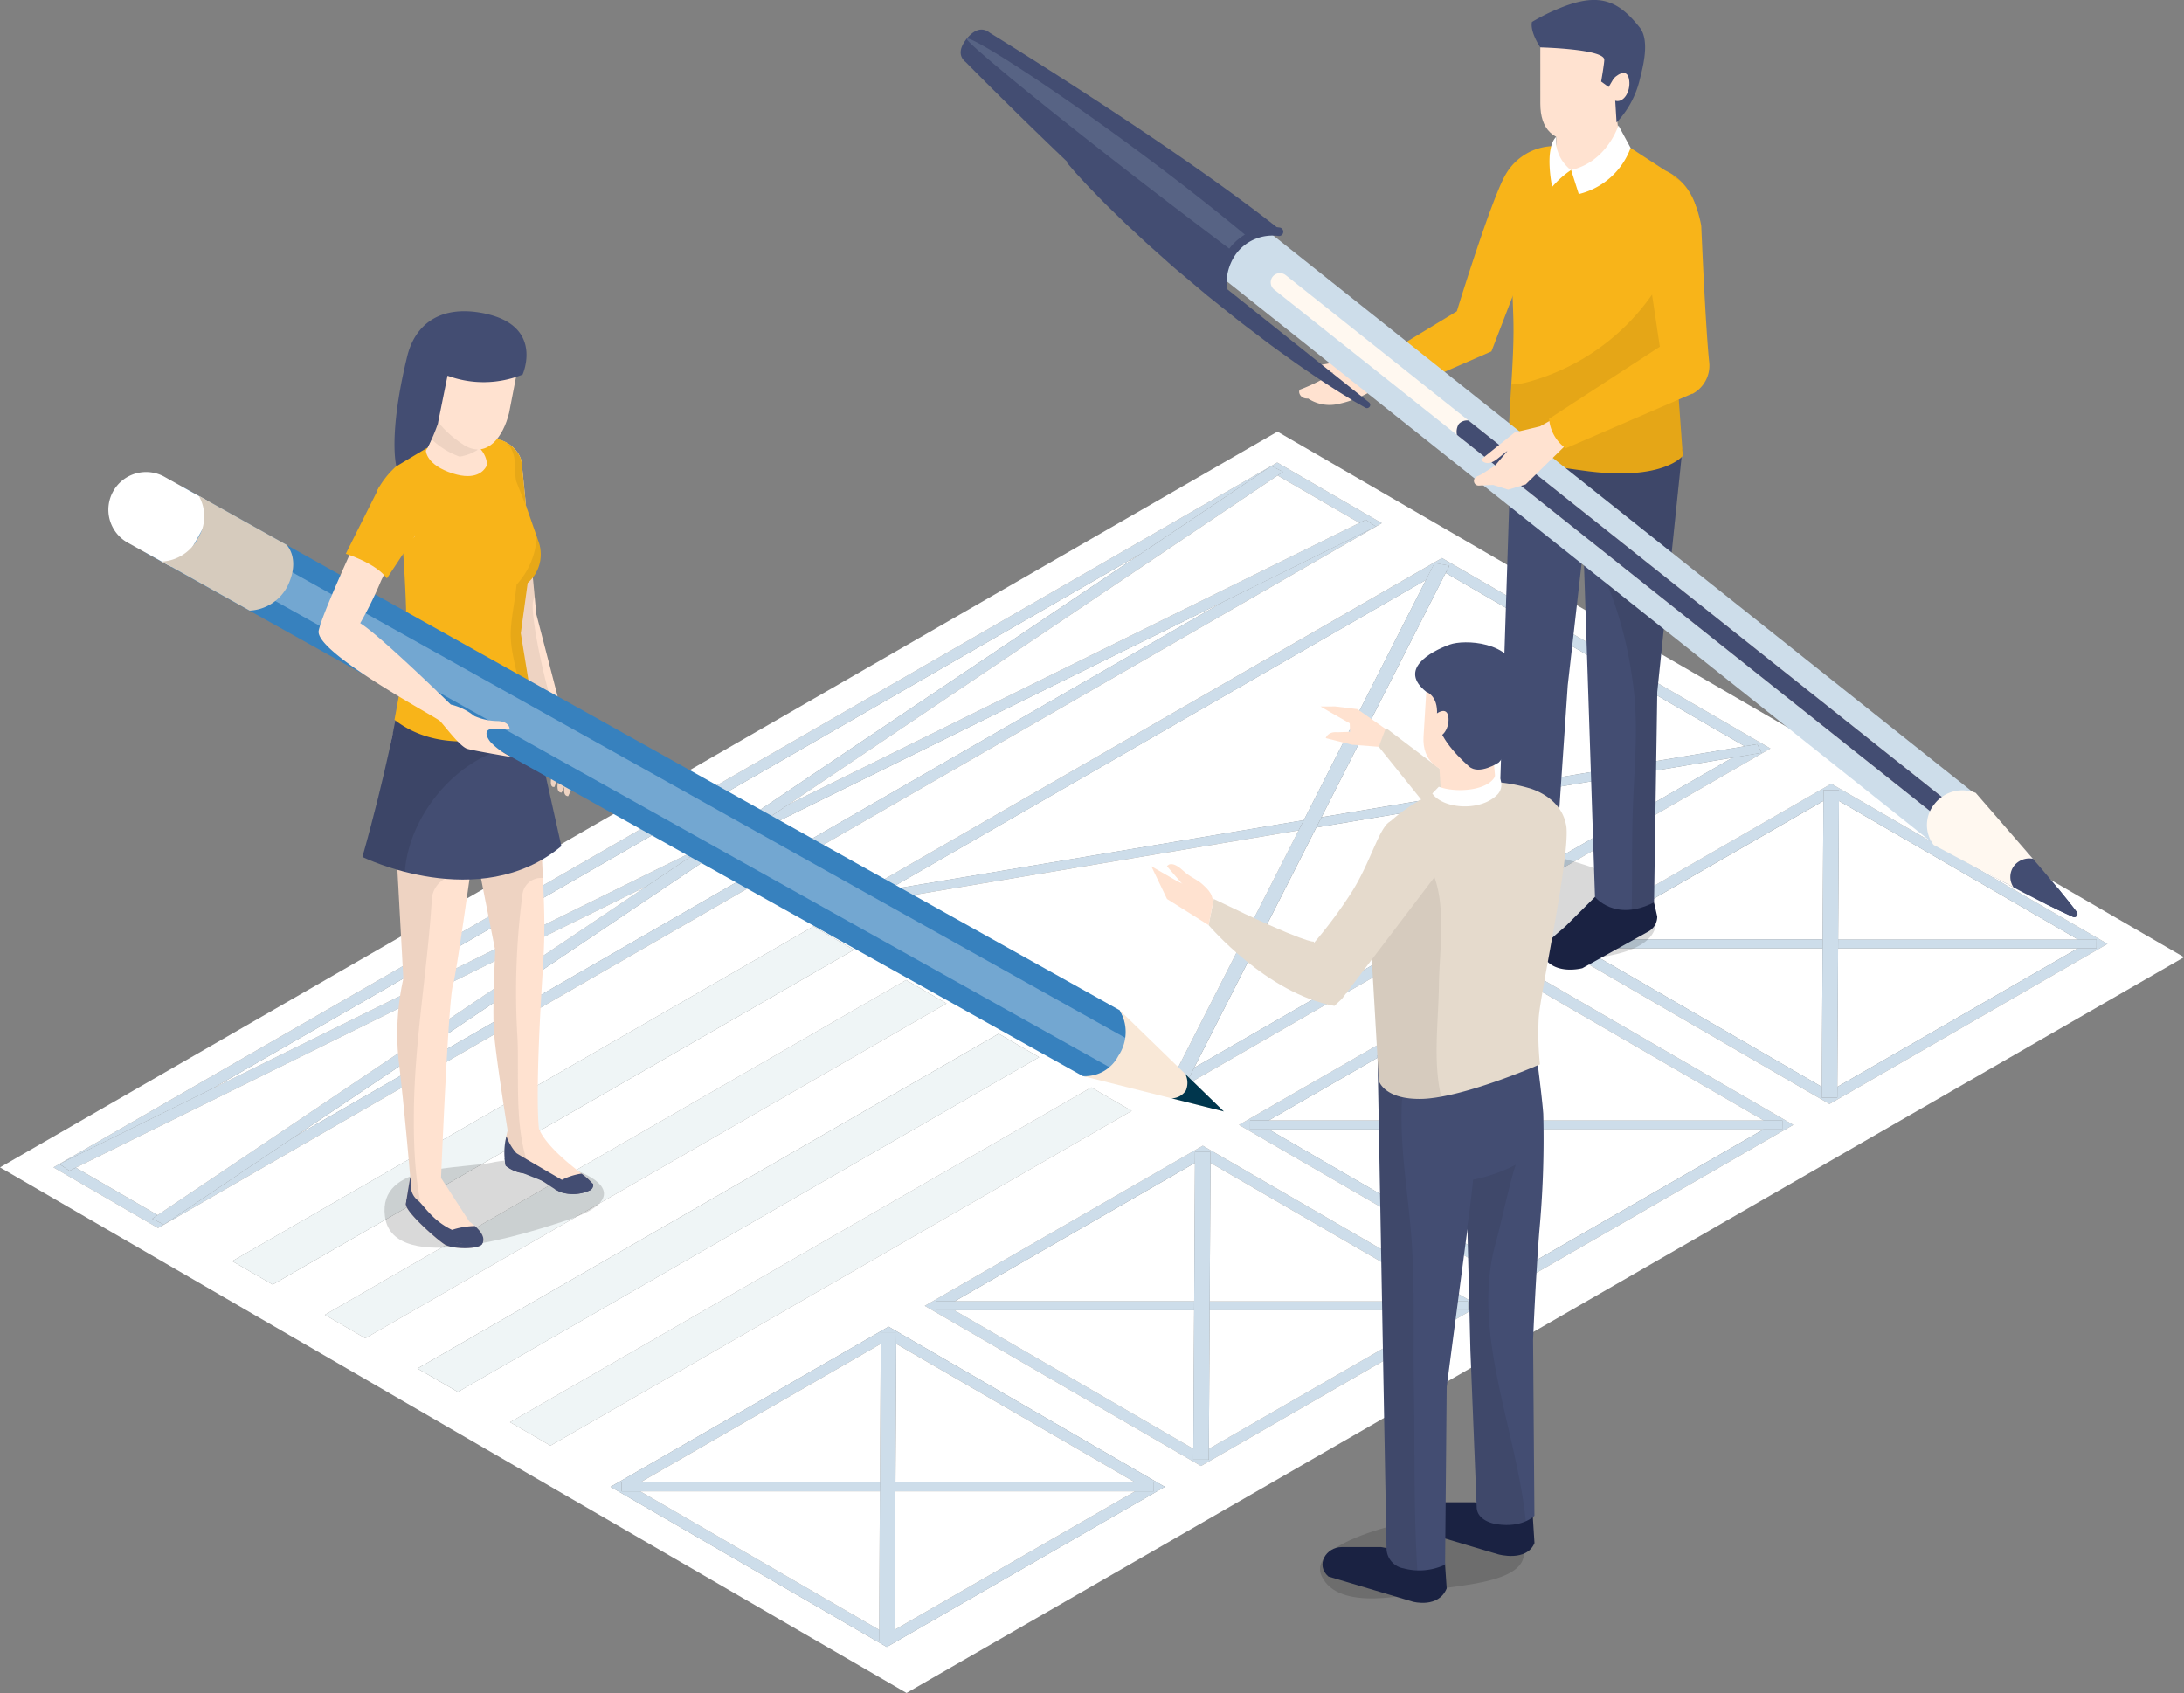 <svg xmlns="http://www.w3.org/2000/svg" xmlns:xlink="http://www.w3.org/1999/xlink" width="258" height="200" viewBox="0 0 258 200"><rect x="0" y="0" width="258" height="200" fill="#808080" stroke="none"/><defs><clipPath id="a"><rect width="258" height="200" fill="none"/></clipPath><clipPath id="c"><rect width="23.149" height="12.713" fill="none"/></clipPath><clipPath id="d"><rect width="20.342" height="55.928" fill="none"/></clipPath><clipPath id="e"><rect width="22.365" height="35.245" fill="none"/></clipPath><clipPath id="f"><rect width="25.926" height="10.353" fill="none"/></clipPath><clipPath id="g"><rect width="9.136" height="53.883" fill="none"/></clipPath><clipPath id="h"><rect width="16.624" height="60.348" fill="none"/></clipPath><clipPath id="i"><rect width="12.973" height="42.204" fill="none"/></clipPath><clipPath id="j"><rect width="20.868" height="18.773" fill="none"/></clipPath><clipPath id="k"><rect width="3.519" height="22.794" fill="none"/></clipPath><clipPath id="l"><rect width="5.804" height="4.875" fill="none"/></clipPath><clipPath id="m"><rect width="115.491" height="66.935" fill="none"/></clipPath><clipPath id="n"><rect width="24.115" height="9.886" fill="none"/></clipPath><clipPath id="o"><rect width="6.913" height="42.546" fill="none"/></clipPath><clipPath id="p"><rect width="4.706" height="60.866" fill="none"/></clipPath><clipPath id="q"><rect width="2.621" height="3.462" fill="none"/></clipPath><clipPath id="r"><rect width="8.357" height="26.201" fill="none"/></clipPath></defs><g clip-path="url(#a)"><path d="M105.96,175.825l-.006,1.059h30.524l.006-1.059H105.96Z" transform="translate(-0.178 -0.707)" fill="#cdddea"/><path d="M141.261,154.291l.093-16.361-28.405,16.361Z" transform="translate(-0.189 -0.555)" fill="#fff"/><path d="M109.427,154.812l32.632,18.919L174.9,154.812l-32.631-18.919Zm61.973-.529h2.211l-.006,1.059h-2.211L142.99,171.7l-.007,1.278H141.15l.007-1.278-28.22-16.361h-2.211l.006-1.059h2.211l28.4-16.361.008-1.278h1.832l-.007,1.278Z" transform="translate(-0.183 -0.547)" fill="#cdddea"/><path d="M143.144,154.357l-.006,1.059h30.524l.006-1.059H143.144Z" transform="translate(-0.24 -0.621)" fill="#cdddea"/><path d="M178.344,150.315l.092-16.361H150.123Z" transform="translate(-0.252 -0.539)" fill="#fff"/><path d="M180.327,132.89l-.006,1.06h30.523l.008-1.061H180.327Z" transform="translate(-0.302 -0.535)" fill="#cdddea"/><path d="M38.437,155.793l4.778,2.77,68.664-39.549-4.778-2.771Z" transform="translate(-0.064 -0.468)" fill="#eff5f6"/><path d="M180.227,150.315l28.4-16.361H180.32Z" transform="translate(-0.302 -0.539)" fill="#fff"/><path d="M147.915,132.891l-.006,1.059h30.524l.006-1.06H147.915Z" transform="translate(-0.248 -0.535)" fill="#cdddea"/><path d="M178.442,132.824l.093-16.36-28.4,16.361Z" transform="translate(-0.252 -0.469)" fill="#fff"/><path d="M146.611,133.344l32.631,18.919,32.846-18.919-32.632-18.919Zm61.967-.529H210.8l-.009,1.061h-2.211l-28.4,16.361-.008,1.278h-1.832l.007-1.278-28.22-16.362h-2.211l.006-1.059h2.211l28.4-16.361.007-1.278h1.836l-.008,1.281Z" transform="translate(-0.246 -0.46)" fill="#cdddea"/><path d="M217.411,128.847l28.4-16.361H217.5Z" transform="translate(-0.364 -0.453)" fill="#fff"/><path d="M215.528,128.847l.092-16.361H187.308Z" transform="translate(-0.314 -0.453)" fill="#fff"/><path d="M217.509,111.423l-.006,1.059h30.524l.006-1.059H217.509Z" transform="translate(-0.364 -0.448)" fill="#cdddea"/><path d="M7.031,137.908l1.186.806.757-.373L76.4,105.091l7.744-5.209-59.1,29.142Z" transform="translate(-0.012 -0.402)" fill="#cdddea"/><path d="M34.858,134.574l109.721-63.2-59.1,29.143Z" transform="translate(-0.058 -0.287)" fill="#fff"/><path d="M60.351,168.528l4.778,2.77,68.664-39.549-4.778-2.771Z" transform="translate(-0.101 -0.519)" fill="#eff5f6"/><path d="M84.17,99.744l50.625-34.055-109.722,63.2Z" transform="translate(-0.042 -0.264)" fill="#fff"/><path d="M160.735,62.02,93.311,95.27l-7.744,5.21,59.1-29.144,18.014-8.883-1.189-.8Z" transform="translate(-0.143 -0.248)" fill="#cdddea"/><path d="M134.783,65.647,84.158,99.7l-7.745,5.21L18.657,143.764l-.648.436,1.391.688,15.431-10.38,50.623-34.055L93.2,95.244,150.956,56.39l.646-.434-1.388-.689Z" transform="translate(-0.03 -0.222)" fill="#cdddea"/><path d="M6.324,138.13l12.356,7.164,144.566-83.27L150.89,54.861ZM160.6,61.993l.754-.371,1.188.8-18.013,8.883L34.81,134.507l-15.43,10.38-1.391-.688.648-.435-9.666-5.6-.757.373-1.186-.806,18.014-8.883,109.721-63.2,15.43-10.38,1.388.689-.645.434Z" transform="translate(-0.011 -0.221)" fill="#cdddea"/><path d="M18.642,143.965,76.4,105.112,8.976,138.361Z" transform="translate(-0.015 -0.423)" fill="#fff"/><path d="M141.306,126.5l63.6-36.632-49.168,8.246Z" transform="translate(-0.237 -0.362)" fill="#fff"/><path d="M154.2,97.168l14.428-28.386-63.6,36.631Z" transform="translate(-0.176 -0.277)" fill="#fff"/><path d="M156.372,96.814l49.992-8.383L171.042,67.953Z" transform="translate(-0.262 -0.273)" fill="#fff"/><path d="M101.589,106.1l.508,1.018,1.488-.249,49.992-8.383.613-1.206-49.169,8.245Z" transform="translate(-0.17 -0.391)" fill="#cdddea"/><path d="M168.681,68.773,154.252,97.16l-.613,1.206L138.97,127.228l-.437.86,1.761.3L141.3,126.4l14.428-28.386.613-1.206,14.67-28.862.436-.86-1.76-.3Z" transform="translate(-0.232 -0.269)" fill="#cdddea"/><path d="M100.546,106.487l38.8,22.5,69.964-40.3-38.8-22.494ZM206.271,88.424l1.49-.25.507,1.019-3.432.576-63.6,36.631-1.007,1.982-1.76-.3.437-.86-35.323-20.478L102.1,107l-.508-1.018,3.432-.576,63.6-36.632,1.007-1.982,1.76.3-.436.861Z" transform="translate(-0.168 -0.266)" fill="#cdddea"/><path d="M138.911,127.355l11.5-22.62,3.173-6.242-49.992,8.383Z" transform="translate(-0.174 -0.396)" fill="#fff"/><path d="M215.626,111.356,215.718,95l-28.4,16.361Z" transform="translate(-0.314 -0.382)" fill="#fff"/><path d="M217.509,111.356h28.312L217.6,95Z" transform="translate(-0.364 -0.382)" fill="#fff"/><path d="M215.766,94.991l-.092,16.361-.006,1.059-.093,16.361-.007,1.278H217.4l.007-1.278.093-16.361.006-1.059.092-16.361.008-1.278h-1.833Z" transform="translate(-0.361 -0.377)" fill="#cdddea"/><path d="M183.795,111.876l32.632,18.92,32.842-18.918L216.637,92.959Zm61.97-.527h2.211l-.006,1.059h-2.211l-28.4,16.361-.008,1.278h-1.832l.007-1.278L187.3,112.407h-2.211l.006-1.059h2.211l28.4-16.361.007-1.278h1.833l-.007,1.278Z" transform="translate(-0.308 -0.374)" fill="#cdddea"/><path d="M72.126,175.85l32.845-18.918L137.6,175.851,104.757,194.77Zm37.118-21.38,32.846-18.918,32.631,18.919-32.844,18.918ZM60.25,168.215l68.664-39.549h0l4.777,2.769-68.663,39.55Zm-10.937-6.341,68.663-39.55,4.779,2.771L54.091,164.644ZM38.373,155.53l68.665-39.549,4.777,2.77L43.151,158.3Zm107.993-22.44,32.846-18.92,32.631,18.921L179,152.008Zm-118.932,16.1L96.1,109.638l4.778,2.771-68.664,39.55Zm156.054-37.481,32.842-18.916L248.96,111.71l-32.841,18.919Zm-83.111-5.282,69.965-40.3,38.8,22.5-69.964,40.3ZM6.313,138.114,150.88,54.845l12.356,7.165L18.67,145.278Zm-6.313,0,107.09,62.088L258,113.284,150.91,51.195Z" transform="translate(0 -0.206)" fill="#fff"/><path d="M73.55,175.825l-.006,1.059h30.524l.006-1.059H73.55Z" transform="translate(-0.123 -0.707)" fill="#cdddea"/><path d="M72.246,176.279,104.878,195.2l32.845-18.919L105.092,157.36Zm61.97-.528h2.211l-.006,1.059H134.21l-28.4,16.361-.007,1.278h-1.833l.007-1.278-28.22-16.361H73.542l.006-1.059h2.211l28.4-16.361.008-1.278H106L106,159.39Z" transform="translate(-0.121 -0.633)" fill="#cdddea"/><path d="M105.96,175.759h28.312L106.052,159.4Z" transform="translate(-0.178 -0.641)" fill="#fff"/><path d="M104.217,159.393l-.092,16.361-.007,1.059-.092,16.361-.007,1.278h1.832l.007-1.278.093-16.361.006-1.059.092-16.361.008-1.278h-1.833Z" transform="translate(-0.174 -0.636)" fill="#cdddea"/><path d="M143.046,171.781l28.4-16.361H143.138Z" transform="translate(-0.24 -0.625)" fill="#fff"/><path d="M141.163,171.781l.092-16.361H112.942Z" transform="translate(-0.189 -0.625)" fill="#fff"/><path d="M110.734,154.357l-.006,1.059h30.524l.006-1.059H110.734Z" transform="translate(-0.186 -0.621)" fill="#cdddea"/><path d="M143.144,154.291h28.312l-28.22-16.361Z" transform="translate(-0.24 -0.555)" fill="#fff"/><path d="M141.4,137.925l-.092,16.361-.006,1.059-.093,16.361-.007,1.278h1.832l.007-1.278.093-16.361.006-1.059.092-16.361.007-1.278h-1.832Z" transform="translate(-0.237 -0.55)" fill="#cdddea"/><path d="M49.4,162.162l4.778,2.77,68.664-39.549-4.778-2.771Z" transform="translate(-0.083 -0.493)" fill="#eff5f6"/><path d="M180.327,132.824h28.308L180.42,116.466Z" transform="translate(-0.302 -0.469)" fill="#fff"/><path d="M178.582,116.459l-.092,16.36-.006,1.06-.093,16.361-.007,1.278h1.832l.007-1.278.094-16.361.006-1.06.094-16.358.007-1.282-1.835,0Z" transform="translate(-0.299 -0.463)" fill="#cdddea"/><path d="M185.1,111.423l-.006,1.059h30.524l.006-1.059H185.1Z" transform="translate(-0.31 -0.448)" fill="#cdddea"/><path d="M27.479,149.425l4.778,2.77,68.664-39.549-4.778-2.771Z" transform="translate(-0.046 -0.442)" fill="#eff5f6"/><path d="M206.363,88.513,156.371,96.9l-.613,1.206,49.169-8.245,3.432-.576-.507-1.019Z" transform="translate(-0.261 -0.355)" fill="#cdddea"/><path d="M93.324,95.248,160.747,62l-9.666-5.6Z" transform="translate(-0.156 -0.227)" fill="#fff"/><path d="M103.979,193.249l.092-16.361H75.758Z" transform="translate(-0.127 -0.712)" fill="#fff"/><path d="M105.862,193.249l28.4-16.361H105.954Z" transform="translate(-0.177 -0.712)" fill="#fff"/><path d="M104.077,175.759l.093-16.361-28.4,16.361Z" transform="translate(-0.127 -0.641)" fill="#fff"/><g clip-path="url(#a)"><g transform="translate(172.5 100.575)" opacity="0.15"><g clip-path="url(#c)"><path d="M182.13,100.981,183.148,102c-4.237-1.38-11.357-.607-10.242,4.822,1.022,4.972,9.131,6.9,13.295,6.876,3.87-.02,10.942-1.072,9.563-5.579-1.317-4.3-10.112-5.954-13.633-7.133" transform="translate(-172.79 -100.981)"/></g></g><path d="M165.044,44.441c-1.195-.894-1.493-1.491-2.989-1.23,0,0-.331.532.822,1.9s1.581,1.7,2.167,1.552,1.2-1.33,0-2.225" transform="translate(-0.271 -0.174)" fill="#1a1a1a"/><path d="M162.791,42.083a2.813,2.813,0,0,0-2.545.133,17.668,17.668,0,0,1-4.485,1.118.739.739,0,0,0,.748.872h1.271a20.76,20.76,0,0,1-3.887,1.961c-.364.1-.141,1.155.9,1.082a4.586,4.586,0,0,0,3.29.692,12.722,12.722,0,0,0,5.083-2.169,16.931,16.931,0,0,1,2.113-2.291s1.244-1.992-2.485-1.4" transform="translate(-0.258 -0.168)" fill="#ffe2d0"/><path d="M164.073,42.836l-2.019.771a2.654,2.654,0,0,1,1.975,2.878l1.876-.927s-.861-2.722-1.832-2.722" transform="translate(-0.272 -0.172)" fill="#dcecef"/><path d="M178.217,20.548c-1.672,2.673-5.845,16.293-5.845,16.293l-10.318,6.265c1.37-.2,2.639,1.234,3.066,2.312a1.3,1.3,0,0,1-.075,1.143l11.412-4.979,3.634-9.44,3.226-6.645a8.61,8.61,0,0,1-1.746.089c-1.981-.122,2.215-8.256,2.215-8.256a6.675,6.675,0,0,0-5.569,3.218" transform="translate(-0.272 -0.07)" fill="#f8b419"/><path d="M189.889,105.216l-4.458,4.449c-.848.855-2.724,2.086-2.939,3.268l-.032.177c1.27,2.655,4.777,1.689,4.777,1.689l7.8-4.332a2.032,2.032,0,0,0,1.042-1.773l-.795-3.478Z" transform="translate(-0.306 -0.423)" fill="#1a2242"/><path d="M173.345,103.5c-4.208,2.225-2.748,4.022-1.021,4.6,1.968.66,6.45-2.376,6.45-2.376l4.177-1.423a2.031,2.031,0,0,0,1.042-1.774v-2.55l-6.191-.927Z" transform="translate(-0.286 -0.399)" fill="#1a2242"/><path d="M181.664,52.106c-1.912-.938-.816.773-2.819-.372l-.875,27.1-.658,20.385s.6,2.941,6.886,1.01l1.3-19.063,1.852-16.3,1.365,41.294s2.358,3.006,6.977.647l.38-24.866L199.036,53.3c-.123,0-12.223,1.334-17.372-1.192" transform="translate(-0.297 -0.208)" fill="#434d72"/><g transform="translate(178.397 51.526)" opacity="0.08"><g clip-path="url(#d)"><path d="M181.666,52.106c-1.912-.938-.816.773-2.819-.372L178.7,56.4a21.263,21.263,0,0,1,8.814,7.27,16.958,16.958,0,0,1,1.8,3.541,46.812,46.812,0,0,1,3.813,13.211c.826,5.343.2,10.565.042,15.927-.115,3.781-.026,7.545-.12,11.311a7.9,7.9,0,0,0,2.643-.849l.38-24.866L199.038,53.3c-.123,0-12.223,1.334-17.372-1.192" transform="translate(-178.696 -51.734)"/></g></g><path d="M197.02,20.206l-5.53-3.6-3.427-.6h-2.931a2.116,2.116,0,0,1-.818,1.1,16.559,16.559,0,0,1-4.667,2.119c-1.172,6.127-.783,11.983-.577,18.282.163,5.018-.566,10.389-.566,15.96,1.442,1.1,4.023,1.542,9.089,2.222,9.22,1.24,11.5-1.786,11.5-1.786l-.976-13.57,2.743-13.492a6.7,6.7,0,0,0-3.838-6.635" transform="translate(-0.299 -0.064)" fill="#f8b419"/><g transform="translate(178.206 20.679)" opacity="0.08"><g clip-path="url(#e)"><path d="M197.89,20.763a16.793,16.793,0,0,1-2.636,14.411A26.276,26.276,0,0,1,180.8,45.211a8.638,8.638,0,0,1-1.961.3c-.158,2.6-.33,5.261-.33,7.972,1.441,1.1,4.022,1.542,9.089,2.222,9.22,1.24,11.5-1.786,11.5-1.786l-.976-13.57,2.743-13.492a6.554,6.554,0,0,0-2.968-6.1" transform="translate(-178.505 -20.763)"/></g></g><path d="M184.146,11v6a3.677,3.677,0,0,0,7.355,0l-.543-6Z" transform="translate(-0.309 -0.044)" fill="#ffe2d0"/><path d="M184.146,11v4.532c0,1.531,1.646,2.772,3.678,2.772s3.677-1.241,3.677-2.772L190.958,11Z" transform="translate(-0.309 -0.044)" fill="#ffe2d0"/><path d="M185.908,20.142l.907,2.842a8.688,8.688,0,0,0,6.122-5.45L191.5,14.874s-1.335,4.306-5.595,5.268" transform="translate(-0.311 -0.06)" fill="#fff"/><path d="M184.145,16.225c-1.439,1.431-.479,5.92-.479,5.92a11.2,11.2,0,0,1,2.239-2,4.354,4.354,0,0,1-1.76-3.923" transform="translate(-0.307 -0.065)" fill="#fff"/><path d="M182.267,12.243c0,3.126,1.571,4.49,4.542,4.49,0,0,5.5-1.705,5.5-4.777l.62-5.686-10.664-1.9Z" transform="translate(-0.305 -0.018)" fill="#ffe2d0"/><path d="M184.624.937a22.8,22.8,0,0,0-3.35,1.661c-.245,1.2.991,3,.991,3s7.491.182,7.554,1.442c.019.37-.368,2.591-.368,2.591l.885.646.617-1.043.318,5.239a11.2,11.2,0,0,0,2.749-5.112c.364-1.46,1.208-4.575-.02-6.12-2.516-3.167-4.75-4.178-9.376-2.307" transform="translate(-0.304 0)" fill="#434d72"/><path d="M190.969,9.274v2.6c1.091.5,1.985-.984,1.815-2.332-.23-1.828-1.815-.27-1.815-.27" transform="translate(-0.32 -0.035)" fill="#ffe2d0"/><path d="M245.021,107.223c-.225-.293-.5-.637-.824-1.033s-.678-.85-1.082-1.329-.839-.993-1.3-1.541-.958-1.113-1.466-1.7c-1.027-1.17-2.151-2.381-3.29-3.574-.568-.6-1.09-1.252-1.6-1.9a11.247,11.247,0,0,0-1.614-1.759,8.943,8.943,0,0,0-1.889-1.184,14.066,14.066,0,0,0-1.934-.761,13.611,13.611,0,0,0-3.319-.615c-.447-.017-.806-.018-1.065,0s-.4.028-.4.028l-.025,0a.522.522,0,0,0-.426.55s.014.147.057.4.123.6.237,1.03A13.176,13.176,0,0,0,226.4,96.9a13.583,13.583,0,0,0,1.169,1.705,8.8,8.8,0,0,0,1.574,1.573,11.387,11.387,0,0,0,2.084,1.181c.752.353,1.51.715,2.222,1.134,1.424.847,2.858,1.67,4.235,2.409.69.366,1.353.728,1.994,1.052s1.245.638,1.8.923,1.081.533,1.538.757.862.421,1.2.576c.668.312,1.056.483,1.056.483a.364.364,0,0,0,.365-.055.37.37,0,0,0,.086-.5s-.252-.34-.7-.916" transform="translate(-0.377 -0.369)" fill="#434d72"/><path d="M245.052,107.273c-.223-.293-.5-.64-.823-1.036-.207-.252-.435-.537-.674-.829-.7.056-.877.015-1.3.535a1.241,1.241,0,0,0-.215,1.244l1.018.5c.458.223.862.418,1.2.573.668.313,1.053.484,1.053.484a.378.378,0,0,0,.454-.556s-.253-.34-.707-.917" transform="translate(-0.405 -0.424)" fill="#434d72"/><path d="M142.321,23.324l-2.813,3.469c-.557.683-.181,1.892.836,2.7l88.674,70.564,4.825-5.946L145.167,23.55c-1.016-.81-2.293-.911-2.846-.226" transform="translate(-0.233 -0.092)" fill="#cdddea"/><path d="M150.606,32.8a1.089,1.089,0,0,0,.169,1.539l80.04,63.654,1.376-1.7L152.138,32.634a1.1,1.1,0,0,0-1.532.167" transform="translate(-0.252 -0.13)" fill="#fff8f0"/><path d="M172.627,50.28a1.738,1.738,0,0,0-.225,1.3l58.45,46.484,1.376-1.7L173.777,49.881a1.333,1.333,0,0,0-1.15.4" transform="translate(-0.289 -0.201)" fill="#434d72"/><path d="M114.393,4.585c-.778.962-1.076,2.007-.108,2.777,0,0,17.892,18.234,30.511,28.269a6.818,6.818,0,0,1,1.117-6.073,6.2,6.2,0,0,1,5.648-2.276c-12.615-10.035-34.452-23.4-34.452-23.4-.969-.768-1.937-.257-2.715.7" transform="translate(-0.19 -0.014)" fill="#434d72"/><path d="M114.394,4.589c-.3.374,14.307,12.289,31.423,25.106.034-.044.062-.089.1-.133a6.091,6.091,0,0,1,1.734-1.5C132.793,15.675,114.915,3.945,114.394,4.589" transform="translate(-0.192 -0.018)" fill="#576384"/><path d="M151.425,26.992a6.376,6.376,0,0,0-5.859,2.348,6.943,6.943,0,0,0-1.145,6.254.506.506,0,0,0,.957-.327,6,6,0,0,1,.979-5.3,5.352,5.352,0,0,1,4.886-1.982h0a.505.505,0,0,0,.179-.995" transform="translate(-0.241 -0.108)" fill="#434d72"/><path d="M144.173,33.432c-8.858-7.117-17.717-14.237-17.717-14.237a.119.119,0,0,0-.145,0,.105.105,0,0,0-.01.153l.013.018s.119.134.337.389.54.638.968,1.1.935,1.026,1.544,1.646,1.286,1.338,2.053,2.083,1.583,1.567,2.484,2.392,1.827,1.729,2.831,2.6l1.511,1.35c.511.461,1.034.915,1.577,1.362,1.065.9,2.153,1.814,3.241,2.729,1.108.886,2.218,1.771,3.311,2.647s2.205,1.684,3.264,2.5,2.111,1.556,3.1,2.27,1.949,1.368,2.835,1.969,1.708,1.138,2.443,1.609,1.385.866,1.92,1.2.972.567,1.262.737.45.257.45.257l.054.033a.39.39,0,0,0,.494-.09.38.38,0,0,0-.057-.539L144.173,33.432" transform="translate(-0.212 -0.077)" fill="#434d72"/><path d="M228.953,95.3a3.907,3.907,0,0,0-.154,4.89l9.456,5.023a2.176,2.176,0,0,1,.052-2.554,2.3,2.3,0,0,1,2.224-.832l-6.752-7.781a4.173,4.173,0,0,0-4.827,1.253" transform="translate(-0.382 -0.377)" fill="#fff8f0"/><path d="M182.214,50.568l-2.976.705-3.992,3.211s.561.935,1.808.015l1.387-1.1-.09.107-.068.051-.012.012.014.014L176.913,55.2,175.3,56.234l-.566.268a.559.559,0,0,0,.239,1.065l1.712-.081,1.773.559,2.065-.621,4.55-4.46-1.267-3.292Z" transform="translate(-0.292 -0.2)" fill="#ffe2d0"/><path d="M201.278,26.778s-1.026-6.852-5.292-6.015c-3.259.639-1.383,8.35-1.383,8.35l1.782,11.928-13.079,8.514a4.753,4.753,0,0,0,1.964,3.49L200.178,46.6c.021,0,.04.009.061.009a3.784,3.784,0,0,0,1.979-3.757c-.429-3.965-.939-16.071-.939-16.071" transform="translate(-0.307 -0.083)" fill="#f8b419"/><g transform="translate(45.422 137.049)" opacity="0.15"><g clip-path="url(#f)"><path d="M58.573,137.814c-4.031.945-13.849.052-13.026,6.438.935,7.264,17.263,1.838,21.452.471,11.289-3.68-1.809-8.152-8.426-6.909" transform="translate(-45.498 -137.602)"/></g></g><path d="M68.7,138.907c-1.107-.85-4.092-3.175-4.94-5.206-.077-.617-.435-4.436.381-17.634.427-6.91.453-7.444-1.022-30.692l-8.024,9.511L58.6,112.654s-.357,6.578-.162,9.5S60.064,133.9,60.064,133.9a10,10,0,0,0-.23,4.149,4.13,4.13,0,0,0,2.26.92c1.769.363,3,1.7,4.245,2.209a4.777,4.777,0,0,0,3.509-.247.752.752,0,0,0,.323-.69,7.423,7.423,0,0,0-1.477-1.335" transform="translate(-0.092 -0.344)" fill="#ffe2d0"/><g transform="translate(54.998 85.031)" opacity="0.07"><g clip-path="url(#g)"><path d="M64.227,104.066c-.182-3.887-.53-9.517-1.112-18.691l-8.024,9.511L58.6,112.654s-.357,6.578-.162,9.5S60.063,133.9,60.063,133.9a10.01,10.01,0,0,0-.229,4.148s.443.549,2.26.921a5.044,5.044,0,0,1,.9.289,16.706,16.706,0,0,1-.729-1.959c-1.34-4.532-.866-9.492-1.031-14.155a87.982,87.982,0,0,1,.568-17.065,2.221,2.221,0,0,1,2.42-2.013" transform="translate(-55.091 -85.375)"/></g></g><path d="M56.534,96.965,62.684,85.9l-14.958-.544s-1.7-.186-1.665,6.082a42.019,42.019,0,0,0,.581,4.641l1.084,19.869a30.066,30.066,0,0,0-.521,9.958c.637,5.344,1.242,12.421,1.332,13.485,0,0-.4,2.336-.512,3.2s3.666,4.2,4.575,4.768c.929.581,3.951.586,4.385,0,.494-.669.054-1.62-1.462-2.7L52.179,139.5s.861-20.96,1.393-22.726,2.963-19.81,2.963-19.81" transform="translate(-0.077 -0.343)" fill="#ffe2d0"/><g transform="translate(45.983 85.01)" opacity="0.07"><g clip-path="url(#h)"><path d="M46.061,91.436a42.019,42.019,0,0,0,.581,4.641l1.085,19.869a30.05,30.05,0,0,0-.522,9.958c.637,5.345,1.243,12.421,1.333,13.485h0s-.4,2.336-.512,3.2c-.065.522,1.285,1.943,2.565,3.113-1.488-4.551-1.675-9.737-1.62-14.19.1-8.39,1.616-16.644,2.125-25a2.968,2.968,0,0,1,4.444-2.32c.551-3.92,1-7.228,1-7.228L62.685,85.9l-14.958-.544s-1.7-.185-1.666,6.082" transform="translate(-46.06 -85.353)"/></g></g><path d="M68.8,139.184a7.539,7.539,0,0,0-2.319.74c-2.138-1.24-5.293-3.074-5.394-3.176a6.128,6.128,0,0,1-1.162-1.983,7.806,7.806,0,0,0-.087,3.482,3.906,3.906,0,0,0,1.986.856c1.659.673,2.936,1.173,3.9,1.528a1.1,1.1,0,0,0-.114.321c0,.014-.007.024-.01.038a5.286,5.286,0,0,0,.74.387,4.773,4.773,0,0,0,3.509-.246.752.752,0,0,0,.323-.69,7.2,7.2,0,0,0-1.376-1.256" transform="translate(-0.1 -0.542)" fill="#434d72"/><path d="M66.027,140.537c-1.1-.477-2-1.29-3.066-1.816s-2.2-.589-3.162-1.287a.734.734,0,0,1-.083-.073,5.016,5.016,0,0,0,.125.9,4.124,4.124,0,0,0,2.26.921c1.769.363,3,1.7,4.245,2.209a4.778,4.778,0,0,0,3.509-.247.752.752,0,0,0,.323-.69s-.025-.035-.08-.1a3.924,3.924,0,0,1-4.072.185" transform="translate(-0.1 -0.553)" fill="#434d72"/><path d="M56.186,145.4a9.048,9.048,0,0,0-2.706.453c-2.359-1.13-3.256-2.839-4.041-3.485-1.2-.983-.694-2.286-.9-2.731-.048.279-.405,2.361-.506,3.167-.032.248,3.786,3.88,3.627,4-.01.007,4.9,1.355,5.332.768.412-.557.165-1.312-.8-2.171" transform="translate(-0.08 -0.562)" fill="#434d72"/><path d="M51.53,145.968a12.516,12.516,0,0,1-3.42-3.73c-.034.224-.062.425-.082.579-.108.865,3.666,4.2,4.575,4.768.929.581,3.951.586,4.385,0a.97.97,0,0,0,.155-.339,5.676,5.676,0,0,1-5.613-1.278" transform="translate(-0.08 -0.572)" fill="#434d72"/><path d="M66.627,85.016l-3.18-12.272S61.833,55.572,61.691,54.7c-.217-1.329-2.509-3.926-5.865-1.887a58.034,58.034,0,0,0,1.079,6.1c.987,4.745,2.7,15.424,2.7,15.424l4.747,11.911c-.333,1.428.6,2.928,1,3.813l.079.61-.194,1.332s-.309,1.349.369,1.152l.431-1.324.082.295s-.546,1.711.317,1.716l.328-.694c-.075.494-.066,1.111.453,1.114l.468-.991c.218.559.582.385.582.385l.246-2.357s-.022-.072-.052-.18a.436.436,0,0,0,.489.065l-.424-3.7Z" transform="translate(-0.094 -0.209)" fill="#ffe2d0"/><path d="M55.825,52.817a57.951,57.951,0,0,0,1.08,6.1c.187.9.4,2.015.623,3.228,1.617-.24,3.228-.517,4.83-.842-.325-3.368-.612-6.26-.668-6.6-.217-1.329-2.509-3.926-5.865-1.887" transform="translate(-0.094 -0.209)" fill="#f8b419"/><g transform="translate(55.732 51.854)" opacity="0.07"><g clip-path="url(#i)"><path d="M68.282,90.023c-.137-.507-.184-1.033-.326-1.54a2.2,2.2,0,0,1-.076-.5A9.387,9.387,0,0,0,66.685,86.5c-1.506-1.595-3.924-13.013-3.649-15.09a2.428,2.428,0,0,1,.219-.717C62.821,66.12,61.8,55.386,61.69,54.7c-.217-1.33-2.509-3.927-5.865-1.887a57.92,57.92,0,0,0,1.08,6.1c.986,4.746,2.7,15.424,2.7,15.424l4.746,11.912c-.332,1.428.6,2.928,1,3.813l.079.61-.194,1.332s-.309,1.349.369,1.152l.432-1.324.081.295s-.546,1.711.317,1.716l.328-.694c-.075.494-.065,1.111.454,1.114l.468-.991c.217.559.582.385.582.385l.245-2.357s-.021-.072-.052-.181a.47.47,0,0,0,.337.11,4.788,4.788,0,0,1-.516-1.21" transform="translate(-55.825 -52.063)"/></g></g><path d="M46.943,84.56s-1.162,6.72-4.056,17.015c0,0,13.807,6.795,23.5-1.278L62.95,84.9Z" transform="translate(-0.072 -0.34)" fill="#434d72"/><g transform="translate(42.815 84.22)" opacity="0.1"><g clip-path="url(#j)"><path d="M46.943,84.56s-1.162,6.72-4.056,17.015a28.778,28.778,0,0,0,5.015,1.758c.517-7.583,7.922-15.6,15.654-14.858.07.006.133.021.2.031l-.8-3.6Z" transform="translate(-42.887 -84.56)"/></g></g><path d="M63.744,64.345,62.4,60.486l-1.335-3.4c-.236-1.015-.107-2.351-.284-3.03-.4-1.555-1.354-1.763-1.354-1.763a2.47,2.47,0,0,0-1.065-.235c-2.928-.234-10.258-.042-13.638,5.929-.695,1.227,2.474,1.815,2.474,1.815a172.272,172.272,0,0,1,.939,17.474L46.677,85.24c6.874,5.358,16.686.633,16.686.633L61.594,75.021l.815-5.943a4.467,4.467,0,0,0,1.336-4.733" transform="translate(-0.075 -0.209)" fill="#f8b419"/><g transform="translate(60.331 63.395)" opacity="0.07"><g clip-path="url(#k)"><path d="M63.77,64.392l-.258-.741a9.157,9.157,0,0,1-2.39,5.677c-.165,1.786-.571,3.535-.676,5.322-.129,2.183.577,4.247.954,6.383.319,1.806.664,3.606.972,5.412.645-.311,1.015-.525,1.015-.525L61.62,75.068l.815-5.943a4.467,4.467,0,0,0,1.336-4.733" transform="translate(-60.432 -63.651)"/></g></g><path d="M53.96,51.721c-2.112-.4-3.562,1.742-3.562,1.742s.01,1.677,3.2,2.683c2.678.844,3.629-.295,3.927-.822s-.282-2.982-3.562-3.6" transform="translate(-0.084 -0.208)" fill="#ffe2d0"/><path d="M51.356,49.844a7.07,7.07,0,0,1-.958,3.609l5.418,1.416a8.807,8.807,0,0,0,.9-5.608Z" transform="translate(-0.084 -0.198)" fill="#ffe2d0"/><g transform="translate(50.945 49.063)" opacity="0.07"><g clip-path="url(#l)"><path d="M51.357,49.844a4.853,4.853,0,0,1-.327,2.2,9.2,9.2,0,0,0,3.361,2.1,5.662,5.662,0,0,0,2.078-.777,9.45,9.45,0,0,0,.246-4.1Z" transform="translate(-51.03 -49.261)"/></g></g><path d="M50.814,47.166c-.115,3.14,4.264,5.693,4.264,5.693,2.582,1.4,4.452-1.064,5.148-3.925l1.28-6.61L51.324,41.7Z" transform="translate(-0.085 -0.168)" fill="#ffe2d0"/><path d="M57.362,37.185c-5.2-1.094-8.244,1.223-9.182,5.069-2.288,9.4-1.277,12.978-1.277,12.978l3.686-2.209a20.127,20.127,0,0,0,1.208-2.8l1.148-5.693a12.255,12.255,0,0,0,8.865-.133s2.587-5.727-4.449-7.206" transform="translate(-0.078 -0.149)" fill="#434d72"/><path d="M21.574,57.735l-4.355,7.778,110.728,61.843a4.5,4.5,0,0,0,4.888-2.55c1.251-2.373-.533-5.228-.533-5.228Z" transform="translate(-0.029 -0.232)" fill="#3781be"/><g transform="translate(18.404 59.672)" opacity="0.3"><g clip-path="url(#m)"><path d="M18.435,63.353l113.61,63.494,1.881-3.466L20.362,59.913Z" transform="translate(-18.435 -59.913)" fill="#fff"/></g></g><path d="M24.3,59.253l-4.749-2.646A4.457,4.457,0,1,0,15.2,64.384l4.749,2.646a1.384,1.384,0,0,0,1.881-.532l3.006-5.369a1.377,1.377,0,0,0-.532-1.876" transform="translate(-0.022 -0.225)" fill="#fff"/><path d="M132.338,125.19a4.423,4.423,0,0,1-4.2,2.415l16.656,4.18-12.3-11.958a5.059,5.059,0,0,1-.15,5.362" transform="translate(-0.215 -0.482)" fill="#f9e8d7"/><path d="M23.511,58.8a4.907,4.907,0,0,1-.1,5.037,5.133,5.133,0,0,1-4.254,2.741l10.367,5.794a5.337,5.337,0,0,0,4.437-2.818c1.642-3.29-.082-4.96-.082-4.96Z" transform="translate(-0.032 -0.237)" fill="#d6cbbd"/><path d="M140.321,129.337a2.066,2.066,0,0,1-1.684.929l6.171,1.549-4.557-4.43a2.325,2.325,0,0,1,.071,1.952" transform="translate(-0.232 -0.513)" fill="#00364d"/><path d="M58,87.885s-1.506-1.767.9-1.567a8.967,8.967,0,0,0,1.364.014s0-.833-1.364-.916a6.968,6.968,0,0,1-2.809-.595,6.939,6.939,0,0,0-2.776-1.353s-8.35-8.169-10.7-9.611a44.275,44.275,0,0,0,2.467-5.023,16.157,16.157,0,0,1,3.961-5.2s-1.757-6-4.415-4.937c0,0-6.393,13.474-6.915,16.036S51.526,84.917,52.024,85.4s2.36,3.046,3.246,3.3,5.242.975,5.242.975A8.021,8.021,0,0,1,58,87.885" transform="translate(-0.063 -0.236)" fill="#ffe2d0"/><path d="M44.888,57.732l-3.97,7.919s3.569,1.1,4.854,2.908l3.265-4.935s1.137-8.932-4.148-5.892" transform="translate(-0.069 -0.23)" fill="#f8b419"/><g transform="translate(155.934 178.939)" opacity="0.15"><g clip-path="url(#n)"><path d="M172.2,179.664c-2.417-.076-17.9,2.768-15.807,7.25,1.99,4.255,10.247,2.227,13.438,1.6,2.628-.514,9.145-.8,10.275-3.424,1.395-3.238-4.588-4.843-7.906-5.428" transform="translate(-156.196 -179.662)"/></g></g><path d="M160,88.316l3.146.245.988-1.977-3.516-2.472Z" transform="translate(-0.268 -0.338)" fill="#ffe2d0"/><path d="M163.986,86.345l-.834,2.225,6.319,7.867,14.055-1.592-9.818-1.137Z" transform="translate(-0.273 -0.347)" fill="#e5dacc"/><path d="M163.417,183.5s-1.938,0-4.649,0c-1.85,0-3.155,2.119-1.569,3.485l9.984,2.97s3,.81,3.979-1.569l-.24-3.54Z" transform="translate(-0.262 -0.738)" fill="#1a2242"/><path d="M174.471,178.185s-2.627,0-5.211,0c-1.764,0-3.132,2.665-1.5,3.322l9.518,2.832s3.341.934,4.274-1.334l-.221-3.448Z" transform="translate(-0.28 -0.717)" fill="#1a2242"/><path d="M181.523,123.142c-2.006,1.147-17.209,3.585-18.518,2l1.061,58.234a2.436,2.436,0,0,0,2.031,2.4,7.157,7.157,0,0,0,4.887-.438l.19-21.006,2.452-18.649.35,14.349.745,18.586c.06,1.138,1.247,1.762,2.375,1.935,3.063.471,4.442-1,4.442-1l-.159-20.732s.275-6.973.741-12.925a117.874,117.874,0,0,0,.463-13.821c-.176-2.421-1.059-8.926-1.059-8.926" transform="translate(-0.273 -0.495)" fill="#434d72"/><g transform="translate(173.334 137.599)" opacity="0.07"><g clip-path="url(#o)"><path d="M177.053,147.126c.412-1.409,1.687-7.305,2.3-8.971a19.4,19.4,0,0,1-5.047,1.764c-.05.783-.522,4.707-.679,5.469l.368,14.7.744,18.586c.061,1.137,1.248,1.761,2.376,1.934a6.058,6.058,0,0,0,3.425-.35c-1.128-11-6.593-22.513-3.485-33.132" transform="translate(-173.625 -138.155)"/></g></g><g transform="translate(162.732 124.642)" opacity="0.07"><g clip-path="url(#p)"><path d="M167.066,147.559c-.354-5.635-1.457-11.18-1.186-16.848a2.24,2.24,0,0,1,.391-1.183c0-1.289,0-2.578.031-3.866-1.708.033-2.962-.109-3.3-.516l1.061,58.234a2.438,2.438,0,0,0,2.032,2.4,7.063,7.063,0,0,0,1.614.233c-.453-7.185-.286-14.469-.408-21.559-.1-5.614.116-11.291-.237-16.894" transform="translate(-163.005 -125.146)"/></g></g><path d="M185.275,97.832c-.645-3.5-4.5-4.388-4.5-4.388s-4.949-1.532-8.805-.24a20.06,20.06,0,0,0-7.958,4.669l-1.9,12.08,1.046,18.1s.58,2.132,4.786,2.143c4.891.014,14.242-4.089,14.242-4.089a36.638,36.638,0,0,1-.147-5.416c.149-2.835,3.84-19.623,3.243-22.862" transform="translate(-0.272 -0.373)" fill="#e5dacc"/><g transform="translate(163.25 97.135)" opacity="0.07"><g clip-path="url(#q)"><path d="M164.012,97.893l-.488,3.1q1.262-1.111,2.62-2.1c-.574-.465-1.166-.912-1.758-1.36-.244.227-.373.366-.373.366" transform="translate(-163.524 -97.527)"/></g></g><g transform="translate(161.898 103.625)" opacity="0.07"><g clip-path="url(#r)"><path d="M169.726,104.044a36.147,36.147,0,0,0-6.32,6.146,2.871,2.871,0,0,1-1.236.921l.982,16.99s.579,2.131,4.786,2.143a14.65,14.65,0,0,0,2.583-.267c-.993-4.266-.318-8.846-.267-13.183.043-3.722.848-8.936-.528-12.751" transform="translate(-162.17 -104.044)"/></g></g><path d="M170.1,87.516l.4,6.34c0,1.9,6.5,1.194,6.5-.708l-.508-5.632Z" transform="translate(-0.285 -0.352)" fill="#ffe2d0"/><path d="M177,91.825c-.586,1.929-4.606,2.285-6.746,1.486l-.77.8c1.316,1.866,5.8,2.162,7.748.066a1.677,1.677,0,0,0,.249-1.827Z" transform="translate(-0.284 -0.369)" fill="#fff"/><path d="M168.449,87.319c-.18,2.928,1.774,4.33,4.557,4.5,0,0,5.251-1.283,5.428-4.16l.908-5.292L168.9,79.945Z" transform="translate(-0.282 -0.322)" fill="#ffe2d0"/><path d="M171.546,76.451c-2.352.86-6.1,2.956-2.776,5.584,0,0,1.4.439,1.266,2.681s2.093,4.633,3.77,6.124c1.219,1.085,3.52-.453,3.52-.453s3.636-3.645,2.34-10.319c-.79-4.067-6.463-4.222-8.119-3.617" transform="translate(-0.281 -0.307)" fill="#434d72"/><path d="M169.714,84.844l-.15,2.438c.994.53,1.917-.809,1.835-2.081-.111-1.725-1.685-.358-1.685-.358" transform="translate(-0.284 -0.339)" fill="#ffe2d0"/><path d="M165.343,97.526c-1.786-1.153-2.686,3.912-5.352,8.166a53.308,53.308,0,0,1-5.922,7.671c.37.371,2.437,4.591,3.822,5.862l.874-.812,10.949-14.4a10.3,10.3,0,0,0-4.37-6.491" transform="translate(-0.258 -0.392)" fill="#e5dacc"/><path d="M143.628,106.628l-.614,3.087s6.846,8.069,14.858,9.548l-2.434-7.6s-.7.368-11.81-5.033" transform="translate(-0.24 -0.429)" fill="#e5dacc"/><path d="M136.237,102.75l1.853,3.862L143,109.7l.614-3.087-4.362-2.124Z" transform="translate(-0.228 -0.413)" fill="#ffe2d0"/><path d="M142.275,104.874c-.731-.658-1.324-.73-2.345-1.661-1.4-1.276-1.838-.464-1.838-.464l1.838,2.125s3.076,3.557,3.442,2.471-.366-1.813-1.1-2.471" transform="translate(-0.231 -0.412)" fill="#ffe2d0"/><path d="M157.991,83.793l-1.723.008,1.117.661,2.324,1.321.04,1.009-1.495.05c-1.166-.116-1.377.692-1.377.692l3.117.781,1.841-1.091-1.223-3.114Z" transform="translate(-0.262 -0.337)" fill="#ffe2d0"/></g></g></svg>